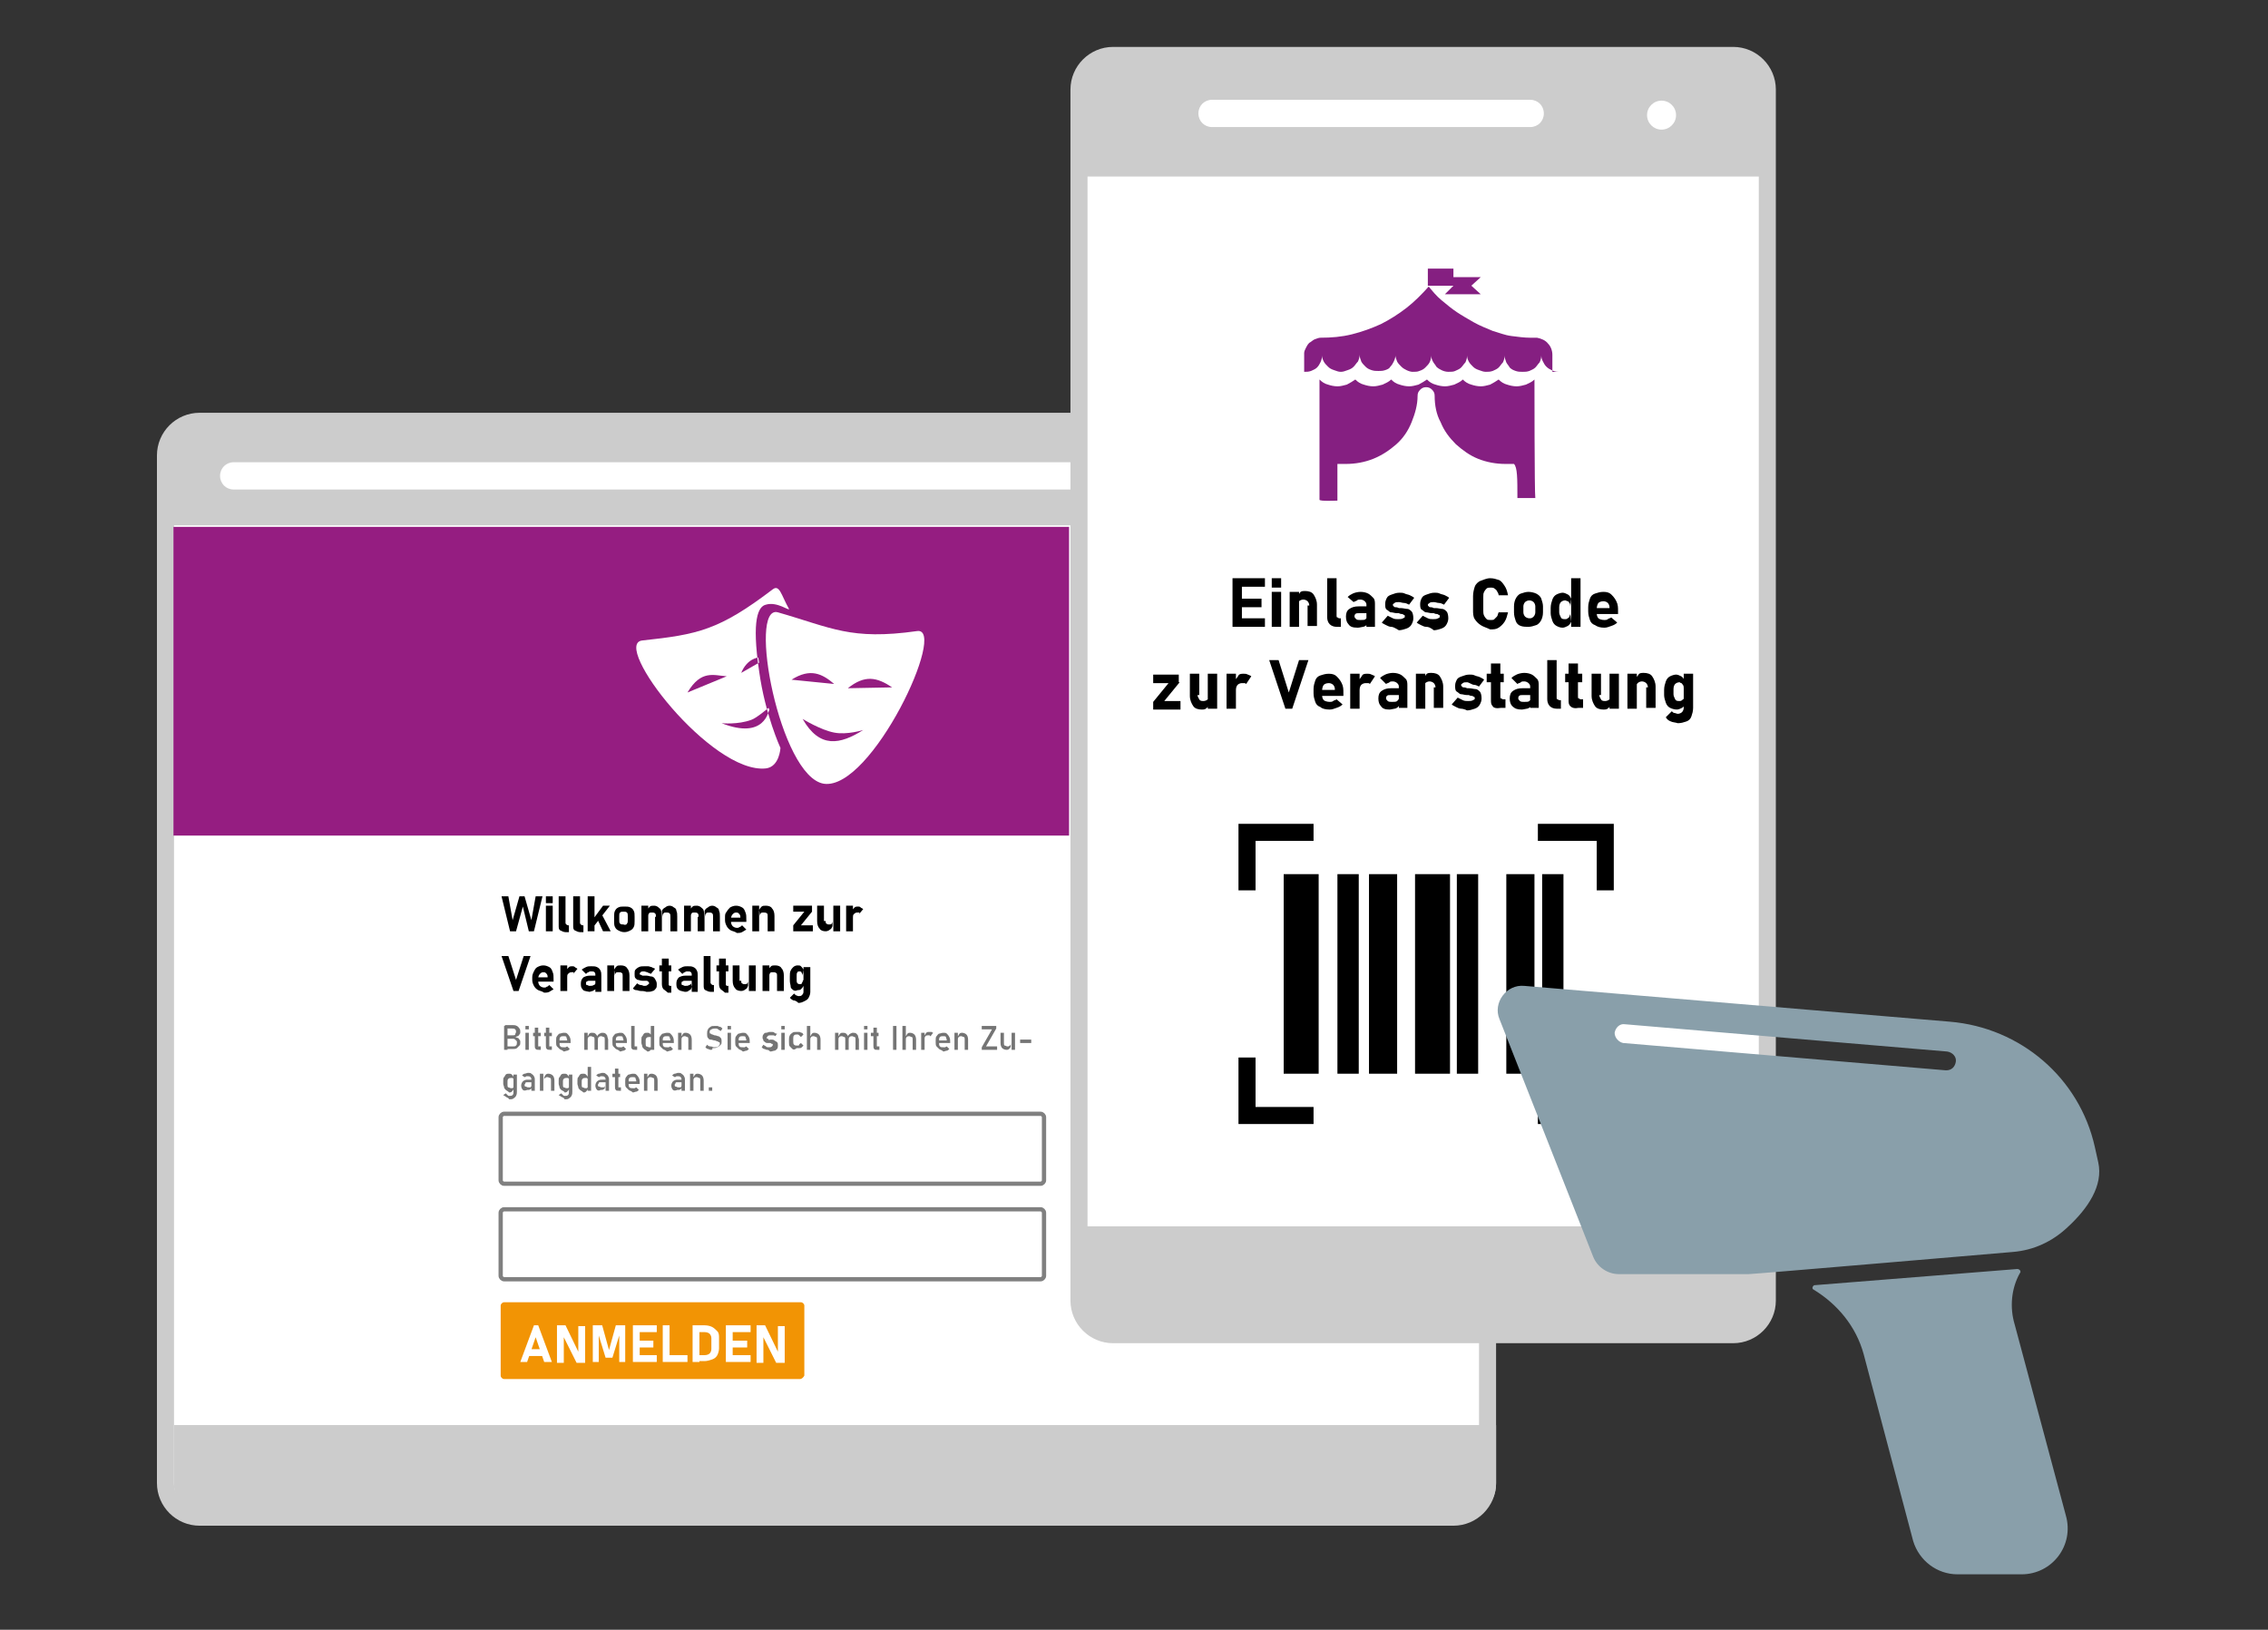 <?xml version="1.0" encoding="utf-8"?>
<!-- Generator: Adobe Illustrator 24.3.2, SVG Export Plug-In . SVG Version: 6.00 Build 0)  -->
<svg version="1.1" id="Ebene_1" xmlns="http://www.w3.org/2000/svg" xmlns:xlink="http://www.w3.org/1999/xlink" x="0px" y="0px"
	 viewBox="0 0 265.9 191.1" style="enable-background:new 0 0 265.9 191.1;" xml:space="preserve">
<rect x="0" y="0" width="265.9" height="191.1" fill="#333333" stroke="none"/>
<style type="text/css">
	.st0{fill:#FFFFFF;stroke:#CCCCCC;stroke-width:2;stroke-miterlimit:10;}
	.st1{fill:#CCCCCC;}
	.st2{fill:#FFFFFF;}
	.st3{fill:#951D81;}
	.st4{fill:none;stroke:#808080;stroke-width:0.5;stroke-miterlimit:10;}
	.st5{fill:#F29404;}
	.st6{fill:#747474;}
	.st7{fill:#851F81;}
	.st8{fill:#899FAA;}
</style>
<g>
	<path class="st0" d="M170.4,177.9h-147c-2.2,0-4-1.8-4-4V53.4c0-2.2,1.8-4,4-4h147c2.2,0,4,1.8,4,4v120.5
		C174.4,176.1,172.6,177.9,170.4,177.9z"/>
	<path class="st1" d="M174.4,61.6h-155v-8.2c0-2.2,1.8-4,4-4h147c2.2,0,4,1.8,4,4V61.6z"/>
	<path class="st1" d="M20.4,167.1h155v6.9c0,2.2-1.8,4-4,4h-147c-2.2,0-4-1.8-4-4V167.1z"/>
</g>
<path class="st2" d="M155.6,57.4H27.4c-0.9,0-1.6-0.7-1.6-1.6v0c0-0.9,0.7-1.6,1.6-1.6h128.1c0.9,0,1.6,0.7,1.6,1.6v0
	C157.1,56.7,156.4,57.4,155.6,57.4z"/>
<circle class="st2" cx="165.4" cy="55.8" r="1.7"/>
<path class="st0" d="M203.2,156.5h-72.7c-2.2,0-4-1.8-4-4v-142c0-2.2,1.8-4,4-4h72.7c2.2,0,4,1.8,4,4v142
	C207.2,154.7,205.4,156.5,203.2,156.5z"/>
<path class="st1" d="M207.2,20.7h-80.7V10.5c0-2.2,1.8-4,4-4h72.7c2.2,0,4,1.8,4,4V20.7z"/>
<path class="st1" d="M127.1,143.8h80.7v8.7c0,2.2-1.8,4-4,4h-72.7c-2.2,0-4-1.8-4-4V143.8z"/>
<path class="st2" d="M179.4,14.9h-37.3c-0.9,0-1.6-0.7-1.6-1.6v0c0-0.9,0.7-1.6,1.6-1.6h37.3c0.9,0,1.6,0.7,1.6,1.6v0
	C181,14.2,180.3,14.9,179.4,14.9z"/>
<circle class="st2" cx="194.8" cy="13.5" r="1.7"/>
<rect x="20.4" y="61.7" transform="matrix(-1 -1.224647e-16 1.224647e-16 -1 145.737 159.678)" class="st3" width="105" height="36.2"/>
<g>
	<g>
		<path d="M60.9,105.1h0.6l0.8,2.8l0.5-2.8h0.8l-1,4.1H62l-0.7-2.9l-0.8,2.9h-0.7l-1-4.1h0.8l0.5,2.8L60.9,105.1z"/>
		<path d="M64,105.1h0.8v0.8H64V105.1z M64,106.2h0.8v3H64V106.2z"/>
		<path d="M66.3,108.2c0,0.1,0,0.1,0.1,0.2c0,0,0.1,0.1,0.2,0.1h0.1v0.8h-0.4c-0.2,0-0.4-0.1-0.6-0.2s-0.2-0.3-0.2-0.6v-3.4h0.8
			V108.2z"/>
		<path d="M68,108.2c0,0.1,0,0.1,0.1,0.2c0,0,0.1,0.1,0.2,0.1h0.1v0.8H68c-0.2,0-0.4-0.1-0.6-0.2s-0.2-0.3-0.2-0.6v-3.4H68V108.2z"
			/>
		<path d="M68.9,105.1h0.8v4.1h-0.8V105.1z M69.3,108.1l1.4-1.9h0.8l-2.1,2.7L69.3,108.1z M70,107.7l0.6-0.4l1,1.9h-0.9L70,107.7z"
			/>
		<path d="M72.5,109.1c-0.2-0.1-0.3-0.2-0.4-0.4s-0.1-0.4-0.1-0.7v-0.5c0-0.3,0-0.5,0.1-0.7c0.1-0.2,0.2-0.3,0.4-0.4
			c0.2-0.1,0.4-0.1,0.7-0.1s0.5,0,0.7,0.1c0.2,0.1,0.3,0.2,0.4,0.4c0.1,0.2,0.1,0.4,0.1,0.7v0.5c0,0.3,0,0.5-0.1,0.7
			s-0.2,0.3-0.4,0.4c-0.2,0.1-0.4,0.2-0.7,0.2S72.7,109.2,72.5,109.1z M73.5,108.3c0.1-0.1,0.1-0.2,0.1-0.4v-0.5
			c0-0.2,0-0.3-0.1-0.4c-0.1-0.1-0.2-0.1-0.4-0.1c-0.2,0-0.3,0-0.4,0.1c-0.1,0.1-0.1,0.2-0.1,0.4v0.5c0,0.2,0,0.3,0.1,0.4
			s0.2,0.1,0.4,0.1C73.3,108.5,73.5,108.4,73.5,108.3z"/>
		<path d="M75.2,106.2h0.8v3h-0.8V106.2z M76.9,107.5c0-0.2,0-0.3-0.1-0.4c-0.1-0.1-0.2-0.1-0.4-0.1c-0.1,0-0.3,0-0.3,0.1
			c-0.1,0.1-0.1,0.2-0.1,0.3l-0.1-0.7c0.1-0.2,0.2-0.3,0.3-0.4s0.3-0.1,0.5-0.1c0.2,0,0.4,0.1,0.5,0.2c0.1,0.1,0.3,0.2,0.3,0.4
			c0.1,0.2,0.1,0.4,0.1,0.7v1.7h-0.8V107.5z M78.6,107.5c0-0.2,0-0.3-0.1-0.4c-0.1-0.1-0.2-0.1-0.4-0.1c-0.1,0-0.3,0-0.3,0.1
			c-0.1,0.1-0.1,0.2-0.1,0.4l-0.1-0.7c0.1-0.2,0.2-0.3,0.4-0.4c0.1-0.1,0.3-0.2,0.5-0.2c0.2,0,0.4,0.1,0.5,0.2
			c0.2,0.1,0.3,0.2,0.3,0.4c0.1,0.2,0.1,0.4,0.1,0.7v1.7h-0.8V107.5z"/>
		<path d="M80.2,106.2h0.8v3h-0.8V106.2z M81.9,107.5c0-0.2,0-0.3-0.1-0.4c-0.1-0.1-0.2-0.1-0.4-0.1c-0.1,0-0.3,0-0.3,0.1
			c-0.1,0.1-0.1,0.2-0.1,0.3l-0.1-0.7c0.1-0.2,0.2-0.3,0.3-0.4s0.3-0.1,0.5-0.1c0.2,0,0.4,0.1,0.5,0.2c0.1,0.1,0.3,0.2,0.3,0.4
			c0.1,0.2,0.1,0.4,0.1,0.7v1.7h-0.8V107.5z M83.6,107.5c0-0.2,0-0.3-0.1-0.4c-0.1-0.1-0.2-0.1-0.4-0.1c-0.1,0-0.3,0-0.3,0.1
			c-0.1,0.1-0.1,0.2-0.1,0.4l-0.1-0.7c0.1-0.2,0.2-0.3,0.4-0.4c0.1-0.1,0.3-0.2,0.5-0.2c0.2,0,0.4,0.1,0.5,0.2
			c0.2,0.1,0.3,0.2,0.3,0.4c0.1,0.2,0.1,0.4,0.1,0.7v1.7h-0.8V107.5z"/>
		<path d="M85.7,109.1c-0.2-0.1-0.4-0.3-0.5-0.5s-0.2-0.4-0.2-0.7v-0.3c0-0.3,0-0.5,0.2-0.7c0.1-0.2,0.3-0.4,0.4-0.5
			c0.2-0.1,0.4-0.2,0.7-0.2c0.3,0,0.5,0.1,0.7,0.2c0.2,0.1,0.3,0.3,0.4,0.6c0.1,0.2,0.1,0.5,0.1,0.9v0.2h-2v-0.5h1.3l0-0.1
			c0-0.2-0.1-0.3-0.2-0.4c-0.1-0.1-0.2-0.1-0.3-0.1c-0.2,0-0.3,0.1-0.4,0.2s-0.2,0.3-0.2,0.5v0.4c0,0.2,0.1,0.4,0.2,0.5
			c0.1,0.1,0.3,0.2,0.5,0.2c0.1,0,0.2,0,0.3-0.1c0.1,0,0.2-0.1,0.3-0.2l0.5,0.5c-0.2,0.1-0.3,0.2-0.5,0.3c-0.2,0.1-0.4,0.1-0.6,0.1
			C86.1,109.2,85.9,109.2,85.7,109.1z"/>
		<path d="M88.3,106.2H89v3h-0.8V106.2z M90,107.4c0-0.1,0-0.3-0.1-0.3c-0.1-0.1-0.2-0.1-0.4-0.1c-0.1,0-0.3,0-0.3,0.1
			c-0.1,0.1-0.1,0.2-0.1,0.3l-0.1-0.7c0.1-0.2,0.2-0.3,0.3-0.4s0.3-0.1,0.5-0.1c0.3,0,0.6,0.1,0.7,0.3c0.2,0.2,0.3,0.5,0.3,0.9v1.8
			H90V107.4z"/>
		<path d="M95.2,106.9l-1.3,1.6h1.4v0.7H93v-0.7l1.3-1.6H93v-0.7h2.2V106.9z"/>
		<path d="M96.8,108c0,0.1,0,0.3,0.1,0.3c0.1,0.1,0.2,0.1,0.3,0.1c0.1,0,0.3,0,0.3-0.1c0.1-0.1,0.1-0.2,0.1-0.3l0,0.6
			c-0.1,0.2-0.1,0.3-0.3,0.4c-0.1,0.1-0.3,0.2-0.5,0.2c-0.3,0-0.6-0.1-0.7-0.3c-0.2-0.2-0.3-0.5-0.3-0.9v-1.8h0.8V108z M97.7,106.2
			h0.8v3h-0.8V106.2z"/>
		<path d="M99.2,106.2h0.8v3h-0.8V106.2z M100.7,107c-0.1,0-0.1,0-0.2,0c-0.2,0-0.3,0.1-0.4,0.2c-0.1,0.1-0.1,0.2-0.1,0.4l-0.1-0.8
			c0.1-0.2,0.2-0.3,0.3-0.4s0.3-0.1,0.4-0.1c0.1,0,0.2,0,0.3,0.1s0.2,0.1,0.3,0.2l-0.5,0.6C100.8,107,100.8,107,100.7,107z"/>
		<path d="M58.8,112.1h0.8l0.9,2.8l0.9-2.8h0.8l-1.4,4.1h-0.6L58.8,112.1z"/>
		<path d="M63.1,116.1c-0.2-0.1-0.4-0.3-0.5-0.5c-0.1-0.2-0.2-0.4-0.2-0.7v-0.3c0-0.3,0.1-0.5,0.2-0.7c0.1-0.2,0.2-0.4,0.4-0.5
			c0.2-0.1,0.4-0.2,0.7-0.2c0.3,0,0.5,0.1,0.7,0.2c0.2,0.1,0.3,0.3,0.4,0.6c0.1,0.2,0.1,0.5,0.1,0.9v0.2h-2v-0.5h1.3l0-0.1
			c0-0.2-0.1-0.3-0.2-0.4c-0.1-0.1-0.2-0.1-0.3-0.1c-0.2,0-0.3,0.1-0.4,0.2s-0.2,0.3-0.2,0.5v0.4c0,0.2,0.1,0.4,0.2,0.5
			c0.1,0.1,0.3,0.2,0.5,0.2c0.1,0,0.2,0,0.3-0.1c0.1,0,0.2-0.1,0.3-0.2l0.5,0.5c-0.2,0.1-0.3,0.2-0.5,0.3c-0.2,0.1-0.4,0.1-0.6,0.1
			C63.5,116.2,63.3,116.2,63.1,116.1z"/>
		<path d="M65.7,113.2h0.8v3h-0.8V113.2z M67.2,114c-0.1,0-0.1,0-0.2,0c-0.2,0-0.3,0.1-0.4,0.2c-0.1,0.1-0.1,0.2-0.1,0.4l-0.1-0.8
			c0.1-0.2,0.2-0.3,0.3-0.4s0.3-0.1,0.4-0.1c0.1,0,0.2,0,0.3,0.1s0.2,0.1,0.3,0.2l-0.5,0.6C67.3,114,67.3,114,67.2,114z"/>
		<path d="M68.3,116c-0.2-0.2-0.2-0.4-0.2-0.7c0-0.3,0.1-0.5,0.3-0.7c0.2-0.1,0.4-0.2,0.8-0.2h0.7l0,0.6h-0.8c-0.1,0-0.2,0-0.3,0.1
			c-0.1,0-0.1,0.1-0.1,0.2c0,0.1,0,0.2,0.1,0.2c0.1,0,0.2,0.1,0.3,0.1c0.2,0,0.4,0,0.5-0.1c0.1,0,0.2-0.1,0.2-0.2l0.1,0.4
			c0,0.1-0.1,0.2-0.1,0.3c-0.1,0.1-0.2,0.1-0.3,0.2c-0.1,0-0.3,0.1-0.4,0.1C68.6,116.2,68.4,116.2,68.3,116z M69.8,114.3
			c0-0.1,0-0.2-0.1-0.3c-0.1-0.1-0.2-0.1-0.4-0.1c-0.1,0-0.2,0-0.3,0.1c-0.1,0-0.2,0.1-0.3,0.2l-0.5-0.5c0.1-0.1,0.3-0.2,0.5-0.3
			c0.2-0.1,0.4-0.1,0.6-0.1c0.3,0,0.5,0,0.7,0.1c0.2,0.1,0.3,0.2,0.4,0.4c0.1,0.2,0.1,0.4,0.1,0.6v1.9h-0.7V114.3z"/>
		<path d="M71.3,113.2H72v3h-0.8V113.2z M73,114.4c0-0.1,0-0.3-0.1-0.3c-0.1-0.1-0.2-0.1-0.4-0.1c-0.1,0-0.3,0-0.3,0.1
			c-0.1,0.1-0.1,0.2-0.1,0.3l-0.1-0.7c0.1-0.2,0.2-0.3,0.3-0.4c0.1-0.1,0.3-0.1,0.5-0.1c0.3,0,0.6,0.1,0.7,0.3
			c0.2,0.2,0.3,0.5,0.3,0.9v1.8H73V114.4z"/>
		<path d="M75.1,116.2c-0.2,0-0.3-0.1-0.5-0.1s-0.3-0.1-0.4-0.2l0.5-0.6c0.1,0.1,0.3,0.2,0.4,0.2c0.2,0,0.3,0.1,0.4,0.1
			c0.2,0,0.3,0,0.4-0.1s0.2-0.1,0.2-0.2c0-0.1,0-0.1-0.1-0.2c0,0-0.1-0.1-0.2-0.1c-0.1,0-0.2,0-0.3,0c0,0-0.1,0-0.1,0s-0.1,0-0.1,0
			c0,0,0,0,0,0c0,0,0,0,0,0c-0.2,0-0.4-0.1-0.5-0.1c-0.1,0-0.2-0.1-0.3-0.2c-0.1-0.1-0.1-0.3-0.1-0.5c0-0.2,0-0.4,0.1-0.5
			c0.1-0.1,0.2-0.2,0.4-0.3c0.2-0.1,0.4-0.1,0.7-0.1c0.1,0,0.3,0,0.4,0s0.3,0.1,0.4,0.1c0.1,0.1,0.3,0.1,0.4,0.2l-0.5,0.6
			c-0.1-0.1-0.3-0.1-0.4-0.2c-0.1,0-0.3-0.1-0.4-0.1c-0.2,0-0.3,0-0.4,0.1s-0.1,0.1-0.1,0.2c0,0,0,0.1,0.1,0.1c0,0,0.1,0,0.2,0.1
			c0.1,0,0.2,0,0.3,0c0,0,0,0,0.1,0c0,0,0,0,0.1,0c0,0,0,0,0,0s0,0,0,0c0.2,0,0.4,0.1,0.6,0.1c0.1,0,0.3,0.1,0.4,0.3
			s0.2,0.3,0.2,0.6c0,0.2,0,0.4-0.1,0.5c-0.1,0.1-0.2,0.3-0.4,0.3c-0.2,0.1-0.4,0.1-0.7,0.1C75.5,116.2,75.3,116.2,75.1,116.2z"/>
		<path d="M77.3,113.2h1.4v0.7h-1.4V113.2z M77.8,116c-0.1-0.1-0.2-0.3-0.2-0.6v-3h0.8v2.9c0,0.1,0,0.1,0,0.2c0,0,0.1,0.1,0.1,0.1
			h0.2v0.8h-0.4C78.1,116.2,77.9,116.1,77.8,116z"/>
		<path d="M79.5,116c-0.2-0.2-0.2-0.4-0.2-0.7c0-0.3,0.1-0.5,0.3-0.7c0.2-0.1,0.4-0.2,0.8-0.2h0.7l0,0.6h-0.8c-0.1,0-0.2,0-0.3,0.1
			c-0.1,0-0.1,0.1-0.1,0.2c0,0.1,0,0.2,0.1,0.2c0.1,0,0.2,0.1,0.3,0.1c0.2,0,0.4,0,0.5-0.1c0.1,0,0.2-0.1,0.2-0.2l0.1,0.4
			c0,0.1-0.1,0.2-0.1,0.3c-0.1,0.1-0.2,0.1-0.3,0.2s-0.3,0.1-0.4,0.1C79.9,116.2,79.7,116.2,79.5,116z M81.1,114.3
			c0-0.1,0-0.2-0.1-0.3s-0.2-0.1-0.4-0.1c-0.1,0-0.2,0-0.3,0.1c-0.1,0-0.2,0.1-0.3,0.2l-0.5-0.5c0.1-0.1,0.3-0.2,0.5-0.3
			c0.2-0.1,0.4-0.1,0.6-0.1c0.3,0,0.5,0,0.7,0.1c0.2,0.1,0.3,0.2,0.4,0.4s0.1,0.4,0.1,0.6v1.9h-0.7V114.3z"/>
		<path d="M83.3,115.2c0,0.1,0,0.1,0.1,0.2s0.1,0.1,0.2,0.1h0.1v0.8h-0.4c-0.2,0-0.4-0.1-0.6-0.2s-0.2-0.3-0.2-0.6v-3.4h0.8V115.2z"
			/>
		<path d="M84,113.2h1.4v0.7H84V113.2z M84.5,116c-0.1-0.1-0.2-0.3-0.2-0.6v-3h0.8v2.9c0,0.1,0,0.1,0,0.2c0,0,0.1,0.1,0.1,0.1h0.2
			v0.8h-0.4C84.8,116.2,84.6,116.1,84.5,116z"/>
		<path d="M86.9,115c0,0.1,0,0.3,0.1,0.3c0.1,0.1,0.2,0.1,0.3,0.1c0.1,0,0.3,0,0.3-0.1c0.1-0.1,0.1-0.2,0.1-0.3l0,0.6
			c-0.1,0.2-0.1,0.3-0.3,0.4c-0.1,0.1-0.3,0.2-0.5,0.2c-0.3,0-0.6-0.1-0.7-0.3c-0.2-0.2-0.3-0.5-0.3-0.9v-1.8h0.8V115z M87.8,113.2
			h0.8v3h-0.8V113.2z"/>
		<path d="M89.4,113.2h0.8v3h-0.8V113.2z M91.1,114.4c0-0.1,0-0.3-0.1-0.3c-0.1-0.1-0.2-0.1-0.4-0.1c-0.1,0-0.3,0-0.3,0.1
			c-0.1,0.1-0.1,0.2-0.1,0.3l-0.1-0.7c0.1-0.2,0.2-0.3,0.3-0.4s0.3-0.1,0.5-0.1c0.3,0,0.6,0.1,0.7,0.3c0.2,0.2,0.3,0.5,0.3,0.9v1.8
			h-0.8V114.4z"/>
		<path d="M93,116.1c-0.1-0.1-0.3-0.2-0.3-0.4s-0.1-0.4-0.1-0.7v-0.5c0-0.3,0-0.5,0.1-0.7c0.1-0.2,0.2-0.3,0.3-0.4
			c0.1-0.1,0.3-0.2,0.5-0.2c0.2,0,0.3,0,0.4,0.1s0.2,0.2,0.3,0.4l-0.1,0.7c0-0.1,0-0.2-0.1-0.3S94.1,114,94,114
			c-0.1,0-0.1-0.1-0.2-0.1c-0.1,0-0.3,0-0.3,0.1c-0.1,0.1-0.1,0.2-0.1,0.4v0.5c0,0.2,0,0.3,0.1,0.4c0.1,0.1,0.2,0.1,0.3,0.1
			c0.1,0,0.2,0,0.2-0.1s0.1-0.1,0.1-0.2s0.1-0.2,0.1-0.2l0,0.7c-0.1,0.2-0.2,0.3-0.3,0.4c-0.1,0.1-0.3,0.1-0.4,0.1
			C93.3,116.2,93.2,116.2,93,116.1z M93,117.3c-0.2-0.1-0.3-0.2-0.4-0.3l0.5-0.5c0.1,0.1,0.1,0.1,0.2,0.2c0.1,0,0.2,0.1,0.3,0.1
			c0.2,0,0.3,0,0.4-0.1c0.1-0.1,0.2-0.2,0.2-0.4v-2.9H95v2.9c0,0.3-0.1,0.5-0.2,0.7c-0.1,0.2-0.3,0.3-0.5,0.4s-0.4,0.2-0.7,0.2
			C93.4,117.4,93.2,117.3,93,117.3z"/>
	</g>
</g>
<path class="st4" d="M122,138.8H59.1c-0.2,0-0.4-0.2-0.4-0.4V131c0-0.2,0.2-0.4,0.4-0.4H122c0.2,0,0.4,0.2,0.4,0.4v7.4
	C122.4,138.6,122.2,138.8,122,138.8z"/>
<path class="st4" d="M122,150H59.1c-0.2,0-0.4-0.2-0.4-0.4v-7.4c0-0.2,0.2-0.4,0.4-0.4H122c0.2,0,0.4,0.2,0.4,0.4v7.4
	C122.4,149.8,122.2,150,122,150z"/>
<path class="st5" d="M93.8,161.7H59.1c-0.2,0-0.4-0.2-0.4-0.4v-8.2c0-0.2,0.2-0.4,0.4-0.4h34.8c0.2,0,0.4,0.2,0.4,0.4v8.2
	C94.2,161.5,94,161.7,93.8,161.7z"/>
<g>
	<g>
		<path class="st2" d="M62.6,155.4h0.5l1.6,4.3h-0.9l-1-2.9l-1,2.9H61L62.6,155.4z M61.8,158.2H64v0.8h-2.2V158.2z"/>
		<path class="st2" d="M65.3,155.4h1l1.6,3.3l-0.1,0.1v-3.3h0.8v4.3h-1l-1.6-3.2l0.1-0.1v3.3h-0.8V155.4z"/>
		<path class="st2" d="M72.2,155.4h1.1v4.3h-0.7v-3.3l0,0.2l-0.8,2.6H71l-0.8-2.6l0-0.2v3.3h-0.7v-4.3h1.1l0.8,2.9L72.2,155.4z"/>
		<path class="st2" d="M74.2,155.4H75v4.3h-0.8V155.4z M74.4,155.4H77v0.8h-2.6V155.4z M74.4,157.2h2.2v0.8h-2.2V157.2z M74.4,158.9
			H77v0.8h-2.6V158.9z"/>
		<path class="st2" d="M77.7,155.4h0.8v4.3h-0.8V155.4z M78.1,158.9h2.5v0.8h-2.5V158.9z"/>
		<path class="st2" d="M81.2,155.4H82v4.3h-0.8V155.4z M81.6,158.9h1c0.3,0,0.5-0.1,0.6-0.2s0.2-0.3,0.2-0.5v-1.3
			c0-0.2-0.1-0.4-0.2-0.5s-0.3-0.2-0.6-0.2h-1v-0.8h1c0.4,0,0.7,0.1,0.9,0.2s0.4,0.3,0.6,0.5s0.2,0.5,0.2,0.8v1.2
			c0,0.3-0.1,0.6-0.2,0.8c-0.1,0.2-0.3,0.4-0.6,0.5s-0.6,0.2-0.9,0.2h-1V158.9z"/>
		<path class="st2" d="M85.1,155.4h0.8v4.3h-0.8V155.4z M85.4,155.4H88v0.8h-2.6V155.4z M85.4,157.2h2.2v0.8h-2.2V157.2z
			 M85.4,158.9H88v0.8h-2.6V158.9z"/>
		<path class="st2" d="M88.7,155.4h1l1.6,3.3l-0.1,0.1v-3.3H92v4.3h-1l-1.6-3.2l0.1-0.1v3.3h-0.8V155.4z"/>
	</g>
</g>
<g>
	<g>
		<path class="st6" d="M59.1,120.3h0.4v2.8h-0.4V120.3z M59.3,122.7h0.8c0.2,0,0.3,0,0.4-0.1s0.1-0.2,0.1-0.3v0c0-0.1,0-0.2,0-0.2
			s-0.1-0.1-0.2-0.2s-0.2-0.1-0.3-0.1h-0.9v-0.4h0.9c0.1,0,0.3,0,0.3-0.1s0.1-0.2,0.1-0.3c0-0.1,0-0.2-0.1-0.3s-0.2-0.1-0.4-0.1
			h-0.8v-0.4h0.9c0.2,0,0.3,0,0.5,0.1s0.2,0.2,0.3,0.3s0.1,0.3,0.1,0.4c0,0.1,0,0.2-0.1,0.3s-0.1,0.2-0.2,0.2s-0.2,0.1-0.3,0.1
			c0.1,0,0.2,0.1,0.3,0.1s0.1,0.1,0.2,0.2s0.1,0.2,0.1,0.3v0c0,0.2,0,0.3-0.1,0.4s-0.2,0.2-0.3,0.3s-0.3,0.1-0.4,0.1h-0.9V122.7z"/>
		<path class="st6" d="M61.6,120.3H62v0.4h-0.4V120.3z M61.6,121.1H62v2h-0.4V121.1z"/>
		<path class="st6" d="M62.5,121.1h0.9v0.4h-0.9V121.1z M62.8,123c-0.1-0.1-0.1-0.2-0.1-0.4v-2.1h0.4v2.1c0,0,0,0.1,0,0.1s0,0,0.1,0
			h0.2v0.4h-0.2C63,123.1,62.9,123.1,62.8,123z"/>
		<path class="st6" d="M63.8,121.1h0.9v0.4h-0.9V121.1z M64.1,123c-0.1-0.1-0.1-0.2-0.1-0.4v-2.1h0.4v2.1c0,0,0,0.1,0,0.1s0,0,0.1,0
			h0.2v0.4h-0.2C64.3,123.1,64.2,123.1,64.1,123z"/>
		<path class="st6" d="M65.6,123c-0.1-0.1-0.2-0.2-0.3-0.3s-0.1-0.3-0.1-0.5V122c0-0.2,0-0.4,0.1-0.5s0.2-0.3,0.3-0.3
			s0.3-0.1,0.5-0.1c0.2,0,0.3,0,0.4,0.1s0.2,0.2,0.3,0.4s0.1,0.4,0.1,0.6v0.1h-1.4v-0.3h1c0-0.2-0.1-0.3-0.1-0.4s-0.2-0.1-0.3-0.1
			c-0.2,0-0.3,0-0.4,0.1s-0.1,0.2-0.1,0.4v0.3c0,0.2,0,0.3,0.1,0.4s0.2,0.1,0.4,0.1c0.1,0,0.2,0,0.2,0s0.2-0.1,0.2-0.1l0.3,0.3
			c-0.1,0.1-0.2,0.2-0.3,0.2s-0.3,0.1-0.4,0.1C65.9,123.1,65.7,123.1,65.6,123z"/>
		<path class="st6" d="M68.5,121.1h0.4v2h-0.4V121.1z M69.7,121.9c0-0.1,0-0.3-0.1-0.3s-0.2-0.1-0.3-0.1c-0.1,0-0.2,0-0.3,0.1
			s-0.1,0.2-0.1,0.3l0-0.4c0.1-0.1,0.1-0.2,0.2-0.3s0.2-0.1,0.3-0.1c0.1,0,0.3,0,0.4,0.1s0.2,0.2,0.2,0.3s0.1,0.3,0.1,0.4v1.2h-0.4
			V121.9z M70.9,121.9c0-0.1,0-0.3-0.1-0.3s-0.2-0.1-0.3-0.1c-0.1,0-0.2,0-0.3,0.1s-0.1,0.2-0.1,0.3l-0.1-0.4
			c0.1-0.1,0.1-0.2,0.3-0.3s0.2-0.1,0.3-0.1c0.1,0,0.3,0,0.4,0.1s0.2,0.2,0.2,0.3s0.1,0.3,0.1,0.4v1.2h-0.4V121.9z"/>
		<path class="st6" d="M72.2,123c-0.1-0.1-0.2-0.2-0.3-0.3s-0.1-0.3-0.1-0.5V122c0-0.2,0-0.4,0.1-0.5s0.2-0.3,0.3-0.3
			s0.3-0.1,0.5-0.1c0.2,0,0.3,0,0.4,0.1s0.2,0.2,0.3,0.4s0.1,0.4,0.1,0.6v0.1h-1.4v-0.3h1c0-0.2-0.1-0.3-0.1-0.4s-0.2-0.1-0.3-0.1
			c-0.2,0-0.3,0-0.4,0.1s-0.1,0.2-0.1,0.4v0.3c0,0.2,0,0.3,0.1,0.4s0.2,0.1,0.4,0.1c0.1,0,0.2,0,0.2,0s0.2-0.1,0.2-0.1l0.3,0.3
			c-0.1,0.1-0.2,0.2-0.3,0.2s-0.3,0.1-0.4,0.1C72.5,123.1,72.4,123.1,72.2,123z"/>
		<path class="st6" d="M74.4,122.6c0,0,0,0.1,0,0.1s0.1,0,0.1,0h0.2v0.4h-0.2c-0.2,0-0.3,0-0.4-0.1c-0.1-0.1-0.1-0.2-0.1-0.4v-2.3
			h0.4V122.6z"/>
		<path class="st6" d="M75.5,123c-0.1-0.1-0.2-0.2-0.2-0.3s-0.1-0.3-0.1-0.4v-0.4c0-0.2,0-0.3,0.1-0.4s0.1-0.2,0.2-0.3
			s0.2-0.1,0.4-0.1c0.1,0,0.2,0,0.3,0.1s0.2,0.2,0.2,0.3l0,0.4c0-0.1,0-0.2,0-0.2s-0.1-0.1-0.1-0.1s-0.1,0-0.2,0
			c-0.1,0-0.2,0-0.3,0.1s-0.1,0.2-0.1,0.3v0.4c0,0.1,0,0.3,0.1,0.3s0.2,0.1,0.3,0.1c0.1,0,0.2,0,0.2,0s0.1-0.1,0.1-0.1s0-0.1,0-0.2
			l0,0.4c0,0.1-0.1,0.2-0.2,0.3s-0.2,0.1-0.3,0.1C75.7,123.1,75.6,123.1,75.5,123z M76.3,120.3h0.4v2.8h-0.4V120.3z"/>
		<path class="st6" d="M77.7,123c-0.1-0.1-0.2-0.2-0.3-0.3s-0.1-0.3-0.1-0.5V122c0-0.2,0-0.4,0.1-0.5s0.2-0.3,0.3-0.3
			s0.3-0.1,0.5-0.1c0.2,0,0.3,0,0.4,0.1s0.2,0.2,0.3,0.4s0.1,0.4,0.1,0.6v0.1h-1.4v-0.3h1c0-0.2-0.1-0.3-0.1-0.4s-0.2-0.1-0.3-0.1
			c-0.2,0-0.3,0-0.4,0.1s-0.1,0.2-0.1,0.4v0.3c0,0.2,0,0.3,0.1,0.4s0.2,0.1,0.4,0.1c0.1,0,0.2,0,0.2,0s0.2-0.1,0.2-0.1l0.3,0.3
			c-0.1,0.1-0.2,0.2-0.3,0.2s-0.3,0.1-0.4,0.1C78,123.1,77.8,123.1,77.7,123z"/>
		<path class="st6" d="M79.5,121.1h0.4v2h-0.4V121.1z M80.7,121.9c0-0.1,0-0.3-0.1-0.3s-0.2-0.1-0.3-0.1c-0.1,0-0.2,0-0.3,0.1
			s-0.1,0.2-0.1,0.3l0-0.4c0.1-0.1,0.1-0.2,0.2-0.3s0.2-0.1,0.3-0.1c0.2,0,0.4,0.1,0.5,0.2s0.2,0.3,0.2,0.6v1.2h-0.4V121.9z"/>
		<path class="st6" d="M83.3,123.1c-0.1,0-0.2-0.1-0.3-0.1s-0.2-0.1-0.3-0.2l0.2-0.3c0.1,0.1,0.2,0.2,0.4,0.2s0.3,0.1,0.4,0.1
			c0.2,0,0.4,0,0.5-0.1s0.2-0.2,0.2-0.3v0c0-0.1,0-0.2-0.1-0.2s-0.1-0.1-0.2-0.1s-0.2-0.1-0.3-0.1c0,0,0,0,0,0s0,0,0,0l0,0
			c-0.2,0-0.3-0.1-0.5-0.1s-0.2-0.1-0.3-0.2s-0.1-0.3-0.1-0.5v0c0-0.2,0-0.3,0.1-0.5s0.2-0.2,0.3-0.3s0.3-0.1,0.5-0.1
			c0.1,0,0.2,0,0.3,0s0.2,0.1,0.3,0.1s0.2,0.1,0.3,0.2l-0.2,0.3c-0.1-0.1-0.2-0.1-0.3-0.2s-0.2-0.1-0.3-0.1c-0.2,0-0.3,0-0.5,0.1
			s-0.2,0.2-0.2,0.3v0c0,0.1,0,0.2,0.1,0.2s0.1,0.1,0.2,0.1s0.2,0.1,0.3,0.1c0,0,0,0,0,0s0,0,0,0c0,0,0,0,0,0s0,0,0,0
			c0.2,0,0.3,0.1,0.4,0.1s0.2,0.1,0.3,0.2s0.1,0.3,0.1,0.4v0c0,0.2,0,0.3-0.1,0.4s-0.2,0.2-0.4,0.3s-0.3,0.1-0.6,0.1
			C83.6,123.1,83.4,123.1,83.3,123.1z"/>
		<path class="st6" d="M85.3,120.3h0.4v0.4h-0.4V120.3z M85.3,121.1h0.4v2h-0.4V121.1z"/>
		<path class="st6" d="M86.6,123c-0.1-0.1-0.2-0.2-0.3-0.3s-0.1-0.3-0.1-0.5V122c0-0.2,0-0.4,0.1-0.5s0.2-0.3,0.3-0.3
			s0.3-0.1,0.5-0.1c0.2,0,0.3,0,0.4,0.1s0.2,0.2,0.3,0.4s0.1,0.4,0.1,0.6v0.1h-1.4v-0.3h1c0-0.2-0.1-0.3-0.1-0.4s-0.2-0.1-0.3-0.1
			c-0.2,0-0.3,0-0.4,0.1s-0.1,0.2-0.1,0.4v0.3c0,0.2,0,0.3,0.1,0.4s0.2,0.1,0.4,0.1c0.1,0,0.2,0,0.2,0s0.2-0.1,0.2-0.1l0.3,0.3
			c-0.1,0.1-0.2,0.2-0.3,0.2s-0.3,0.1-0.4,0.1C86.9,123.1,86.7,123.1,86.6,123z"/>
		<path class="st6" d="M89.9,123.1c-0.1,0-0.2-0.1-0.3-0.1s-0.2-0.1-0.3-0.2l0.2-0.3c0.1,0.1,0.2,0.1,0.3,0.2s0.2,0.1,0.3,0.1
			c0.2,0,0.3,0,0.4-0.1s0.1-0.1,0.1-0.2c0-0.1,0-0.1-0.1-0.1s-0.1-0.1-0.2-0.1s-0.2,0-0.3,0c0,0,0,0,0,0s0,0,0,0c0,0,0,0,0,0
			s0,0,0,0c-0.1,0-0.2,0-0.3-0.1s-0.2-0.1-0.2-0.2s-0.1-0.2-0.1-0.3s0-0.3,0.1-0.4s0.1-0.2,0.3-0.2s0.3-0.1,0.4-0.1
			c0.1,0,0.2,0,0.3,0s0.2,0,0.3,0.1s0.2,0.1,0.3,0.1l-0.2,0.3c-0.1-0.1-0.2-0.1-0.3-0.1s-0.2,0-0.3,0c-0.1,0-0.2,0-0.3,0.1
			s-0.1,0.1-0.1,0.2c0,0.1,0,0.1,0.1,0.1s0.1,0,0.1,0.1s0.1,0,0.3,0c0,0,0,0,0,0s0,0,0,0c0,0,0,0,0,0s0,0,0,0c0.1,0,0.3,0,0.4,0.1
			s0.2,0.1,0.3,0.2s0.1,0.2,0.1,0.4c0,0.1,0,0.3-0.1,0.4s-0.2,0.2-0.3,0.2s-0.3,0.1-0.5,0.1C90.1,123.1,90,123.1,89.9,123.1z"/>
		<path class="st6" d="M91.6,120.3H92v0.4h-0.4V120.3z M91.6,121.1H92v2h-0.4V121.1z"/>
		<path class="st6" d="M92.9,123c-0.1-0.1-0.2-0.2-0.3-0.3s-0.1-0.3-0.1-0.5v-0.3c0-0.2,0-0.3,0.1-0.5s0.2-0.2,0.3-0.3
			s0.3-0.1,0.5-0.1c0.1,0,0.2,0,0.3,0s0.2,0.1,0.3,0.1s0.1,0.1,0.2,0.2l-0.3,0.3c-0.1-0.1-0.1-0.1-0.2-0.2s-0.2-0.1-0.2-0.1
			c-0.2,0-0.3,0-0.4,0.1s-0.1,0.2-0.1,0.4v0.3c0,0.2,0,0.3,0.1,0.4s0.2,0.1,0.4,0.1c0.1,0,0.2,0,0.2-0.1s0.1-0.1,0.2-0.2l0.3,0.3
			c-0.1,0.1-0.1,0.1-0.2,0.2s-0.2,0.1-0.3,0.1s-0.2,0-0.3,0C93.2,123.1,93,123.1,92.9,123z"/>
		<path class="st6" d="M94.6,120.3H95v2.8h-0.4V120.3z M95.8,121.9c0-0.1,0-0.3-0.1-0.3s-0.2-0.1-0.3-0.1c-0.1,0-0.2,0-0.3,0.1
			s-0.1,0.2-0.1,0.3l0-0.4c0.1-0.1,0.1-0.2,0.2-0.3s0.2-0.1,0.3-0.1c0.2,0,0.4,0.1,0.5,0.2s0.2,0.3,0.2,0.6v1.2h-0.4V121.9z"/>
		<path class="st6" d="M97.9,121.1h0.4v2h-0.4V121.1z M99.1,121.9c0-0.1,0-0.3-0.1-0.3s-0.2-0.1-0.3-0.1c-0.1,0-0.2,0-0.3,0.1
			s-0.1,0.2-0.1,0.3l0-0.4c0.1-0.1,0.1-0.2,0.2-0.3s0.2-0.1,0.3-0.1c0.1,0,0.3,0,0.4,0.1s0.2,0.2,0.2,0.3s0.1,0.3,0.1,0.4v1.2h-0.4
			V121.9z M100.3,121.9c0-0.1,0-0.3-0.1-0.3s-0.2-0.1-0.3-0.1c-0.1,0-0.2,0-0.3,0.1s-0.1,0.2-0.1,0.3l-0.1-0.4
			c0.1-0.1,0.1-0.2,0.3-0.3s0.2-0.1,0.3-0.1c0.1,0,0.3,0,0.4,0.1s0.2,0.2,0.2,0.3s0.1,0.3,0.1,0.4v1.2h-0.4V121.9z"/>
		<path class="st6" d="M101.3,120.3h0.4v0.4h-0.4V120.3z M101.3,121.1h0.4v2h-0.4V121.1z"/>
		<path class="st6" d="M102.1,121.1h0.9v0.4h-0.9V121.1z M102.5,123c-0.1-0.1-0.1-0.2-0.1-0.4v-2.1h0.4v2.1c0,0,0,0.1,0,0.1
			s0,0,0.1,0h0.2v0.4h-0.2C102.7,123.1,102.5,123.1,102.5,123z"/>
		<path class="st6" d="M105.1,123.1h-0.4v-2.8h0.4V123.1z"/>
		<path class="st6" d="M105.8,120.3h0.4v2.8h-0.4V120.3z M107,121.9c0-0.1,0-0.3-0.1-0.3s-0.2-0.1-0.3-0.1c-0.1,0-0.2,0-0.3,0.1
			s-0.1,0.2-0.1,0.3l0-0.4c0.1-0.1,0.1-0.2,0.2-0.3s0.2-0.1,0.3-0.1c0.2,0,0.4,0.1,0.5,0.2s0.2,0.3,0.2,0.6v1.2H107V121.9z"/>
		<path class="st6" d="M108,121.1h0.4v2H108V121.1z M109,121.4c-0.1,0-0.1,0-0.2,0c-0.1,0-0.2,0-0.3,0.1s-0.1,0.2-0.1,0.3l0-0.4
			c0.1-0.1,0.1-0.2,0.2-0.3s0.2-0.1,0.3-0.1c0.1,0,0.2,0,0.3,0s0.1,0.1,0.2,0.1l-0.3,0.4C109.1,121.5,109,121.5,109,121.4z"/>
		<path class="st6" d="M110.1,123c-0.1-0.1-0.2-0.2-0.3-0.3s-0.1-0.3-0.1-0.5V122c0-0.2,0-0.4,0.1-0.5s0.2-0.3,0.3-0.3
			s0.3-0.1,0.5-0.1c0.2,0,0.3,0,0.4,0.1s0.2,0.2,0.3,0.4s0.1,0.4,0.1,0.6v0.1h-1.4v-0.3h1c0-0.2-0.1-0.3-0.1-0.4s-0.2-0.1-0.3-0.1
			c-0.2,0-0.3,0-0.4,0.1s-0.1,0.2-0.1,0.4v0.3c0,0.2,0,0.3,0.1,0.4s0.2,0.1,0.4,0.1c0.1,0,0.2,0,0.2,0s0.2-0.1,0.2-0.1l0.3,0.3
			c-0.1,0.1-0.2,0.2-0.3,0.2s-0.3,0.1-0.4,0.1C110.4,123.1,110.2,123.1,110.1,123z"/>
		<path class="st6" d="M111.9,121.1h0.4v2h-0.4V121.1z M113.1,121.9c0-0.1,0-0.3-0.1-0.3s-0.2-0.1-0.3-0.1c-0.1,0-0.2,0-0.3,0.1
			s-0.1,0.2-0.1,0.3l0-0.4c0.1-0.1,0.1-0.2,0.2-0.3s0.2-0.1,0.3-0.1c0.2,0,0.4,0.1,0.5,0.2s0.2,0.3,0.2,0.6v1.2h-0.4V121.9z"/>
		<path class="st6" d="M116.8,120.6l-1.2,2.1h1.3v0.4h-1.8v-0.3l1.2-2.1h-1.2v-0.4h1.7V120.6z"/>
		<path class="st6" d="M117.7,122.3c0,0.1,0,0.3,0.1,0.3s0.2,0.1,0.3,0.1c0.1,0,0.2,0,0.3-0.1s0.1-0.2,0.1-0.3l0,0.4
			c0,0.1-0.1,0.2-0.2,0.3s-0.2,0.1-0.3,0.1c-0.2,0-0.4-0.1-0.5-0.2s-0.2-0.3-0.2-0.6v-1.2h0.4V122.3z M118.6,121.1h0.4v2h-0.4V121.1
			z"/>
		<path class="st6" d="M120.9,121.9v0.4h-1.3v-0.4H120.9z"/>
		<path class="st6" d="M59.3,127.8c-0.1-0.1-0.2-0.2-0.2-0.3s-0.1-0.3-0.1-0.4v-0.4c0-0.2,0-0.3,0.1-0.4s0.1-0.2,0.2-0.3
			s0.2-0.1,0.4-0.1c0.1,0,0.2,0,0.3,0.1s0.2,0.2,0.2,0.3l0,0.4c0-0.1,0-0.2,0-0.2s-0.1-0.1-0.1-0.1s-0.1,0-0.2,0
			c-0.1,0-0.2,0-0.3,0.1s-0.1,0.2-0.1,0.3v0.4c0,0.1,0,0.3,0.1,0.3s0.2,0.1,0.3,0.1c0.1,0,0.2,0,0.2,0s0.1-0.1,0.1-0.1s0-0.1,0-0.2
			l0,0.4c0,0.1-0.1,0.2-0.2,0.3s-0.2,0.1-0.3,0.1C59.5,127.9,59.4,127.9,59.3,127.8z M59.3,128.6c-0.1-0.1-0.2-0.1-0.3-0.2l0.3-0.2
			c0.1,0.1,0.1,0.1,0.2,0.2s0.1,0.1,0.2,0.1c0.2,0,0.3,0,0.4-0.1s0.1-0.2,0.1-0.4v-2h0.4v2c0,0.2,0,0.3-0.1,0.5s-0.2,0.2-0.3,0.3
			s-0.3,0.1-0.5,0.1C59.6,128.7,59.4,128.7,59.3,128.6z"/>
		<path class="st6" d="M61.3,127.8c-0.1-0.1-0.2-0.3-0.2-0.5c0-0.2,0.1-0.4,0.2-0.5s0.3-0.2,0.5-0.2h0.6l0,0.3h-0.6
			c-0.1,0-0.2,0-0.2,0.1s-0.1,0.1-0.1,0.2c0,0.1,0,0.2,0.1,0.2s0.2,0.1,0.3,0.1c0.2,0,0.3,0,0.3,0s0.1-0.1,0.1-0.2l0,0.3
			c0,0.1-0.1,0.1-0.1,0.1s-0.1,0.1-0.2,0.1s-0.1,0-0.2,0C61.6,127.9,61.4,127.9,61.3,127.8z M62.3,126.6c0-0.1,0-0.2-0.1-0.3
			s-0.2-0.1-0.3-0.1c-0.1,0-0.2,0-0.2,0s-0.1,0.1-0.2,0.1l-0.3-0.2c0.1-0.1,0.2-0.2,0.3-0.2s0.3-0.1,0.4-0.1c0.2,0,0.3,0,0.4,0.1
			s0.2,0.1,0.3,0.3s0.1,0.2,0.1,0.4v1.3h-0.4V126.6z"/>
		<path class="st6" d="M63.3,125.9h0.4v2h-0.4V125.9z M64.6,126.7c0-0.1,0-0.3-0.1-0.3s-0.2-0.1-0.3-0.1c-0.1,0-0.2,0-0.3,0.1
			s-0.1,0.2-0.1,0.3l0-0.4c0.1-0.1,0.1-0.2,0.2-0.3s0.2-0.1,0.3-0.1c0.2,0,0.4,0.1,0.5,0.2s0.2,0.3,0.2,0.6v1.2h-0.4V126.7z"/>
		<path class="st6" d="M65.8,127.8c-0.1-0.1-0.2-0.2-0.2-0.3s-0.1-0.3-0.1-0.4v-0.4c0-0.2,0-0.3,0.1-0.4s0.1-0.2,0.2-0.3
			s0.2-0.1,0.4-0.1c0.1,0,0.2,0,0.3,0.1s0.2,0.2,0.2,0.3l0,0.4c0-0.1,0-0.2,0-0.2s-0.1-0.1-0.1-0.1s-0.1,0-0.2,0
			c-0.1,0-0.2,0-0.3,0.1s-0.1,0.2-0.1,0.3v0.4c0,0.1,0,0.3,0.1,0.3s0.2,0.1,0.3,0.1c0.1,0,0.2,0,0.2,0s0.1-0.1,0.1-0.1s0-0.1,0-0.2
			l0,0.4c0,0.1-0.1,0.2-0.2,0.3s-0.2,0.1-0.3,0.1C66.1,127.9,65.9,127.9,65.8,127.8z M65.8,128.6c-0.1-0.1-0.2-0.1-0.3-0.2l0.3-0.2
			c0.1,0.1,0.1,0.1,0.2,0.2s0.1,0.1,0.2,0.1c0.2,0,0.3,0,0.4-0.1s0.1-0.2,0.1-0.4v-2h0.4v2c0,0.2,0,0.3-0.1,0.5s-0.2,0.2-0.3,0.3
			s-0.3,0.1-0.5,0.1C66.1,128.7,66,128.7,65.8,128.6z"/>
		<path class="st6" d="M68,127.8c-0.1-0.1-0.2-0.2-0.2-0.3s-0.1-0.3-0.1-0.4v-0.4c0-0.2,0-0.3,0.1-0.4s0.1-0.2,0.2-0.3
			s0.2-0.1,0.4-0.1c0.1,0,0.2,0,0.3,0.1s0.2,0.2,0.2,0.3l0,0.4c0-0.1,0-0.2,0-0.2s-0.1-0.1-0.1-0.1s-0.1,0-0.2,0
			c-0.1,0-0.2,0-0.3,0.1s-0.1,0.2-0.1,0.3v0.4c0,0.1,0,0.3,0.1,0.3s0.2,0.1,0.3,0.1c0.1,0,0.2,0,0.2,0s0.1-0.1,0.1-0.1s0-0.1,0-0.2
			l0,0.4c0,0.1-0.1,0.2-0.2,0.3s-0.2,0.1-0.3,0.1C68.2,127.9,68.1,127.9,68,127.8z M68.9,125.1h0.4v2.8h-0.4V125.1z"/>
		<path class="st6" d="M70,127.8c-0.1-0.1-0.2-0.3-0.2-0.5c0-0.2,0.1-0.4,0.2-0.5s0.3-0.2,0.5-0.2H71l0,0.3h-0.6
			c-0.1,0-0.2,0-0.2,0.1s-0.1,0.1-0.1,0.2c0,0.1,0,0.2,0.1,0.2s0.2,0.1,0.3,0.1c0.2,0,0.3,0,0.3,0s0.1-0.1,0.1-0.2l0,0.3
			c0,0.1-0.1,0.1-0.1,0.1s-0.1,0.1-0.2,0.1s-0.1,0-0.2,0C70.3,127.9,70.1,127.9,70,127.8z M71,126.6c0-0.1,0-0.2-0.1-0.3
			s-0.2-0.1-0.3-0.1c-0.1,0-0.2,0-0.2,0s-0.1,0.1-0.2,0.1l-0.3-0.2c0.1-0.1,0.2-0.2,0.3-0.2s0.3-0.1,0.4-0.1c0.2,0,0.3,0,0.4,0.1
			s0.2,0.1,0.3,0.3s0.1,0.2,0.1,0.4v1.3H71V126.6z"/>
		<path class="st6" d="M71.8,125.9h0.9v0.4h-0.9V125.9z M72.2,127.8c-0.1-0.1-0.1-0.2-0.1-0.4v-2.1h0.4v2.1c0,0,0,0.1,0,0.1
			s0,0,0.1,0h0.2v0.4h-0.2C72.4,127.9,72.2,127.9,72.2,127.8z"/>
		<path class="st6" d="M73.7,127.8c-0.1-0.1-0.2-0.2-0.3-0.3s-0.1-0.3-0.1-0.5v-0.2c0-0.2,0-0.4,0.1-0.5s0.2-0.3,0.3-0.3
			s0.3-0.1,0.5-0.1c0.2,0,0.3,0,0.4,0.1s0.2,0.2,0.3,0.4s0.1,0.4,0.1,0.6v0.1h-1.4v-0.3h1c0-0.2-0.1-0.3-0.1-0.4s-0.2-0.1-0.3-0.1
			c-0.2,0-0.3,0-0.4,0.1s-0.1,0.2-0.1,0.4v0.3c0,0.2,0,0.3,0.1,0.4s0.2,0.1,0.4,0.1c0.1,0,0.2,0,0.2,0s0.2-0.1,0.2-0.1l0.3,0.3
			c-0.1,0.1-0.2,0.2-0.3,0.2s-0.3,0.1-0.4,0.1C74,127.9,73.8,127.9,73.7,127.8z"/>
		<path class="st6" d="M75.5,125.9h0.4v2h-0.4V125.9z M76.7,126.7c0-0.1,0-0.3-0.1-0.3s-0.2-0.1-0.3-0.1c-0.1,0-0.2,0-0.3,0.1
			s-0.1,0.2-0.1,0.3l0-0.4c0.1-0.1,0.1-0.2,0.2-0.3s0.2-0.1,0.3-0.1c0.2,0,0.4,0.1,0.5,0.2s0.2,0.3,0.2,0.6v1.2h-0.4V126.7z"/>
		<path class="st6" d="M78.9,127.8c-0.1-0.1-0.2-0.3-0.2-0.5c0-0.2,0.1-0.4,0.2-0.5s0.3-0.2,0.5-0.2h0.6l0,0.3h-0.6
			c-0.1,0-0.2,0-0.2,0.1s-0.1,0.1-0.1,0.2c0,0.1,0,0.2,0.1,0.2s0.2,0.1,0.3,0.1c0.2,0,0.3,0,0.3,0s0.1-0.1,0.1-0.2l0,0.3
			c0,0.1-0.1,0.1-0.1,0.1s-0.1,0.1-0.2,0.1s-0.1,0-0.2,0C79.2,127.9,79,127.9,78.9,127.8z M79.9,126.6c0-0.1,0-0.2-0.1-0.3
			s-0.2-0.1-0.3-0.1c-0.1,0-0.2,0-0.2,0s-0.1,0.1-0.2,0.1l-0.3-0.2c0.1-0.1,0.2-0.2,0.3-0.2s0.3-0.1,0.4-0.1c0.2,0,0.3,0,0.4,0.1
			s0.2,0.1,0.3,0.3s0.1,0.2,0.1,0.4v1.3h-0.4V126.6z"/>
		<path class="st6" d="M80.9,125.9h0.4v2h-0.4V125.9z M82.1,126.7c0-0.1,0-0.3-0.1-0.3s-0.2-0.1-0.3-0.1c-0.1,0-0.2,0-0.3,0.1
			s-0.1,0.2-0.1,0.3l0-0.4c0.1-0.1,0.1-0.2,0.2-0.3s0.2-0.1,0.3-0.1c0.2,0,0.4,0.1,0.5,0.2s0.2,0.3,0.2,0.6v1.2h-0.4V126.7z"/>
		<path class="st6" d="M83.1,127.5h0.4v0.4h-0.4V127.5z"/>
	</g>
</g>
<path class="st2" d="M90.6,69.1c-6.3,4.8-8.8,5.3-15.3,6c-3.7,0.4,8.1,15.7,14.5,15c1.6-0.2,1.7-2.4,1.7-2.4s-1.8-3.9-2.5-9
	c-0.9-6.1-0.1-7.6,0.8-7.8c1.3-0.4,2.8,0.8,2.7,0.5C91.6,69.8,91.4,68.5,90.6,69.1z M80.6,81.2c1.6-2.7,3.1-2,4.6-1.9L80.6,81.2z
	 M84.6,84.8c0,0,1.9,0.2,3.5-0.4c0.6-0.2,2-1.4,2-1.4l0.1,0.2C90.1,83.3,89.7,86.8,84.6,84.8z M86.9,78.9c0.7-1.7,2-1.8,2-1.8
	l0.1,0.6L86.9,78.9z"/>
<path class="st2" d="M107.5,74c-7.8,1.1-10-0.4-16.3-2.2c-3.6-1,0.2,19.3,5.4,20.1C102.2,92.7,111.2,73.4,107.5,74z M92.8,79.7
	c2.2-1.4,3.6-0.7,5,0.5L92.8,79.7z M94.1,84.3c0,0,2.1,1.3,3.7,1.6c1.5,0.3,3.4-0.3,3.4-0.3C98.5,87.3,96.1,87.8,94.1,84.3z
	 M99.4,80.7c2-1.6,3.4-1.3,5.2-0.1L99.4,80.7z"/>
<g>
	<path class="st7" d="M182,43.6v-2c0-0.5-0.2-1-0.5-1.3c-0.3-0.4-0.8-0.6-1.3-0.7c-0.1,0-0.1,0-0.2,0c-0.1,0-0.1,0-0.2,0h-0.4
		c-0.7,0-1.4-0.1-2.2-0.2c-0.8-0.1-1.5-0.4-2.2-0.6c-0.7-0.3-1.5-0.6-2.2-1c-0.7-0.4-1.4-0.8-2-1.2c-0.6-0.4-1.2-0.9-1.8-1.4
		c-0.6-0.5-1-1-1.5-1.6c-0.8,0.9-1.7,1.8-2.6,2.5c-0.9,0.7-2,1.4-3,1.9c-1.1,0.5-2.2,0.9-3.4,1.2c-1.2,0.3-2.4,0.4-3.7,0.4
		c-0.2,0-0.4,0.1-0.7,0.2c-0.2,0.1-0.4,0.3-0.6,0.4c-0.2,0.2-0.3,0.4-0.4,0.6c-0.1,0.2-0.2,0.4-0.2,0.6v2.2c0.3,0,0.5,0,0.8-0.1
		c0.2-0.1,0.5-0.2,0.7-0.4c0.2-0.2,0.3-0.4,0.4-0.6c0.1-0.2,0.2-0.5,0.2-0.8c0,0.3,0.1,0.5,0.2,0.7c0.1,0.2,0.3,0.4,0.5,0.6
		c0.2,0.2,0.4,0.3,0.7,0.4c0.3,0.1,0.5,0.2,0.8,0.2c0.3,0,0.5-0.1,0.8-0.2c0.3-0.1,0.5-0.2,0.7-0.4c0.2-0.2,0.3-0.4,0.5-0.6
		c0.1-0.2,0.2-0.5,0.2-0.8c0,0.3,0.1,0.5,0.2,0.8c0.1,0.2,0.3,0.4,0.5,0.6c0.2,0.2,0.4,0.3,0.7,0.4c0.3,0.1,0.5,0.1,0.8,0.1
		c0.3,0,0.5,0,0.8-0.1s0.5-0.2,0.6-0.4c0.2-0.2,0.3-0.4,0.4-0.6c0.1-0.2,0.2-0.5,0.2-0.7c0,0.2,0.1,0.4,0.2,0.7
		c0.1,0.2,0.3,0.4,0.5,0.6c0.2,0.2,0.4,0.3,0.6,0.4c0.2,0.1,0.5,0.2,0.7,0.2c0.3,0,0.6,0,0.8-0.1c0.3-0.1,0.5-0.2,0.7-0.4
		c0.2-0.2,0.4-0.4,0.5-0.6c0.1-0.2,0.2-0.5,0.2-0.8c0,0.3,0.1,0.5,0.2,0.7c0.1,0.2,0.3,0.4,0.4,0.6c0.2,0.2,0.4,0.3,0.6,0.4
		c0.2,0.1,0.5,0.2,0.8,0.2c0.3,0,0.6,0,0.8-0.1s0.5-0.2,0.7-0.4c0.2-0.2,0.3-0.4,0.5-0.6c0.1-0.2,0.2-0.5,0.2-0.8
		c0,0.3,0.1,0.5,0.2,0.7c0.1,0.2,0.3,0.4,0.5,0.6c0.2,0.2,0.4,0.3,0.7,0.4c0.3,0.1,0.5,0.2,0.8,0.2c0.3,0,0.5,0,0.8-0.1
		c0.2-0.1,0.5-0.2,0.7-0.4c0.2-0.2,0.3-0.4,0.5-0.6c0.1-0.2,0.2-0.5,0.2-0.8c0,0.3,0.1,0.5,0.2,0.8c0.1,0.2,0.3,0.4,0.4,0.6
		c0.2,0.2,0.4,0.3,0.7,0.4c0.3,0.1,0.5,0.1,0.8,0.1c0.3,0,0.5,0,0.8-0.1c0.2-0.1,0.5-0.2,0.7-0.4c0.2-0.2,0.3-0.4,0.5-0.6
		c0.1-0.2,0.2-0.5,0.2-0.8c0,0.3,0.1,0.5,0.2,0.7c0.1,0.2,0.2,0.4,0.4,0.6c0.2,0.2,0.4,0.3,0.6,0.4c0.2,0.1,0.5,0.2,0.8,0.2H182z"/>
	<path class="st7" d="M177.9,58.4l2.1,0c-0.1-0.5-0.1-13.9-0.1-13.9c-0.3,0.3-0.6,0.4-1,0.6c-0.4,0.1-0.7,0.2-1.1,0.2
		c-0.4,0-0.8-0.1-1.1-0.2c-0.4-0.1-0.7-0.3-1-0.6c-0.3,0.2-0.6,0.4-1,0.6c-0.4,0.1-0.7,0.2-1.1,0.2c-0.4,0-0.8-0.1-1.1-0.2
		c-0.4-0.1-0.7-0.3-1-0.6c-0.3,0.3-0.6,0.4-1,0.6c-0.4,0.1-0.7,0.2-1.1,0.2c-0.4,0-0.8-0.1-1.1-0.2c-0.4-0.1-0.7-0.3-1-0.6
		c-0.3,0.2-0.6,0.4-1,0.6c-0.4,0.1-0.7,0.2-1.1,0.2c-0.4,0-0.8-0.1-1.1-0.2c-0.4-0.1-0.7-0.3-1-0.6c-0.3,0.3-0.6,0.4-1,0.6
		c-0.4,0.1-0.7,0.2-1.1,0.2c-0.4,0-0.8-0.1-1.1-0.2c-0.4-0.1-0.7-0.3-1-0.6c-0.3,0.2-0.6,0.4-1,0.6c-0.4,0.1-0.7,0.2-1.1,0.2
		c-0.4,0-0.8-0.1-1.1-0.2c-0.4-0.1-0.7-0.3-1-0.6v14.1c0,0.2,2.1,0.1,2.1,0.1c0-2.3,0-3.9,0-4.3h1c1.1,0,2.2-0.2,3.2-0.6
		c1-0.4,1.9-1,2.7-1.7c0.8-0.7,1.4-1.6,1.8-2.6c0.4-1,0.7-2,0.7-3.1c0-0.3,0.1-0.5,0.3-0.7c0.2-0.2,0.4-0.3,0.7-0.3
		c0.3,0,0.5,0.1,0.7,0.3c0.2,0.2,0.3,0.4,0.3,0.7c0,1.1,0.2,2.2,0.7,3.1c0.4,1,1,1.8,1.8,2.6c0.8,0.7,1.6,1.3,2.6,1.7
		c1,0.4,2.1,0.6,3.2,0.6h1C177.9,54.8,177.9,56.1,177.9,58.4z"/>
	<path class="st7" d="M163.2,41.6C163.2,41.7,163.2,41.7,163.2,41.6C163.2,41.7,163.2,41.7,163.2,41.6
		C163.2,41.7,163.2,41.7,163.2,41.6C163.2,41.7,163.2,41.7,163.2,41.6z"/>
	<polygon class="st7" points="170.4,33.5 169.4,34.5 173.6,34.5 172.5,33.5 173.6,32.5 170.4,32.5 170.4,31.5 167.4,31.5 
		167.4,33.5 	"/>
</g>
<g>
	<g>
		<g>
			<rect x="150.5" y="102.5" width="4.1" height="23.4"/>
		</g>
	</g>
	<g>
		<g>
			<rect x="165.9" y="102.5" width="4.1" height="23.4"/>
		</g>
	</g>
	<g>
		<g>
			<rect x="156.8" y="102.5" width="2.5" height="23.4"/>
		</g>
	</g>
	<g>
		<g>
			<rect x="180.8" y="102.5" width="2.5" height="23.4"/>
		</g>
	</g>
	<g>
		<g>
			<rect x="170.8" y="102.5" width="2.5" height="23.4"/>
		</g>
	</g>
	<g>
		<g>
			<rect x="160.5" y="102.5" width="3.3" height="23.4"/>
		</g>
	</g>
	<g>
		<g>
			<rect x="176.6" y="102.5" width="3.3" height="23.4"/>
		</g>
	</g>
</g>
<g>
	<g>
		<polygon points="147.2,104.4 145.2,104.4 145.2,96.6 154,96.6 154,98.6 147.2,98.6 		"/>
	</g>
	<g>
		<polygon points="189.2,104.4 187.2,104.4 187.2,98.6 180.3,98.6 180.3,96.6 189.2,96.6 		"/>
	</g>
	<g>
		<polygon points="154,131.8 145.2,131.8 145.2,124 147.2,124 147.2,129.8 154,129.8 		"/>
	</g>
	<g>
		<polygon points="189.2,131.8 180.3,131.8 180.3,129.8 187.2,129.8 187.2,124 189.2,124 		"/>
	</g>
</g>
<path class="st8" d="M175.8,119.5l11,27.9c0.5,1.2,1.7,2,3,2H205c0.6,0,31-2.6,31-2.6c2.4-0.2,4.6-1.2,6.4-2.9
	c2.4-2.2,4.2-4.9,3.6-7.6l-0.4-1.8c-1.8-8.1-8.7-14-17-14.7l-49.9-4.2C176.6,115.4,175,117.6,175.8,119.5z M189.3,121.1
	c0.1-0.6,0.6-1.1,1.2-1l37.8,3.2c0.6,0.1,1.1,0.6,1,1.2c-0.1,0.6-0.5,1-1.1,1c0,0-0.1,0-0.1,0l-37.8-3.2
	C189.8,122.2,189.3,121.7,189.3,121.1z"/>
<path class="st8" d="M236.5,148.8c0.3,0,0.5,0.3,0.3,0.5c-1,1.8-1.2,4-0.6,6l6,22.4c1,3.5-1.6,6.9-5.2,6.9h-7.5
	c-2.4,0-4.5-1.6-5.2-3.9l-5.8-21.9c-0.9-3.3-3.1-5.9-5.9-7.6c-0.2-0.1-0.1-0.4,0.1-0.5L236.5,148.8z"/>
<g>
	<g>
	</g>
</g>
<g>
	<g>
		<path d="M144.5,67.8h1.1v5.7h-1.1V67.8z M144.9,67.8h3.4v1h-3.4V67.8z M144.9,70.2h3v1h-3V70.2z M144.9,72.5h3.4v1h-3.4V72.5z"/>
		<path d="M149.1,67.8h1.1v1.1h-1.1V67.8z M149.1,69.4h1.1v4.1h-1.1V69.4z"/>
		<path d="M151.2,69.4h1.1v4.1h-1.1V69.4z M153.5,71c0-0.2-0.1-0.4-0.2-0.5s-0.3-0.2-0.5-0.2c-0.2,0-0.4,0.1-0.5,0.2
			s-0.2,0.3-0.2,0.5l-0.1-0.9c0.1-0.3,0.3-0.4,0.4-0.6s0.4-0.2,0.6-0.2c0.4,0,0.8,0.1,1,0.4s0.4,0.7,0.4,1.2v2.5h-1.1V71z"/>
		<path d="M156.7,72.2c0,0.1,0,0.2,0.1,0.2s0.1,0.1,0.2,0.1h0.2v1h-0.5c-0.3,0-0.6-0.1-0.8-0.3s-0.3-0.5-0.3-0.8v-4.6h1.1V72.2z"/>
		<path d="M158.1,73.2c-0.2-0.2-0.3-0.5-0.3-0.9c0-0.4,0.1-0.7,0.4-0.9s0.6-0.3,1.1-0.3h1l0.1,0.8h-1.1c-0.2,0-0.3,0-0.4,0.1
			s-0.1,0.2-0.1,0.3c0,0.1,0.1,0.2,0.2,0.3s0.3,0.1,0.5,0.1c0.3,0,0.5,0,0.6-0.1s0.2-0.2,0.2-0.3l0.1,0.6c0,0.1-0.1,0.3-0.2,0.4
			s-0.3,0.2-0.4,0.2s-0.4,0.1-0.6,0.1C158.6,73.6,158.3,73.5,158.1,73.2z M160.2,70.9c0-0.2-0.1-0.3-0.2-0.4s-0.3-0.2-0.5-0.2
			c-0.2,0-0.3,0-0.4,0.1s-0.3,0.1-0.4,0.2L158,70c0.2-0.2,0.4-0.3,0.6-0.4s0.6-0.2,0.9-0.2c0.4,0,0.7,0.1,0.9,0.2s0.4,0.3,0.6,0.5
			s0.2,0.5,0.2,0.8v2.6h-1V70.9z"/>
		<path d="M163.1,73.5c-0.2,0-0.4-0.1-0.6-0.2s-0.4-0.2-0.5-0.3l0.7-0.8c0.2,0.1,0.4,0.2,0.6,0.3s0.4,0.1,0.6,0.1
			c0.3,0,0.4,0,0.6-0.1s0.2-0.1,0.2-0.2c0-0.1,0-0.2-0.1-0.2s-0.1-0.1-0.2-0.1s-0.2,0-0.4-0.1c0,0-0.1,0-0.1,0s-0.1,0-0.1,0
			c0,0,0,0,0,0s0,0,0,0c-0.3,0-0.5-0.1-0.7-0.1s-0.3-0.2-0.5-0.3s-0.2-0.4-0.2-0.7c0-0.3,0.1-0.5,0.2-0.7s0.3-0.3,0.6-0.4
			s0.5-0.2,0.9-0.2c0.2,0,0.4,0,0.6,0.1s0.4,0.1,0.6,0.2s0.4,0.2,0.5,0.3l-0.6,0.8c-0.2-0.1-0.4-0.2-0.6-0.2s-0.4-0.1-0.6-0.1
			c-0.2,0-0.4,0-0.5,0.1s-0.2,0.1-0.2,0.2c0,0.1,0,0.1,0.1,0.2s0.1,0.1,0.2,0.1s0.2,0,0.4,0.1c0,0,0,0,0.1,0s0,0,0.1,0c0,0,0,0,0,0
			s0,0,0,0c0.3,0,0.6,0.1,0.8,0.1s0.4,0.2,0.5,0.3s0.2,0.4,0.2,0.8c0,0.3-0.1,0.5-0.2,0.7s-0.3,0.4-0.6,0.5s-0.6,0.2-0.9,0.2
			C163.5,73.6,163.3,73.5,163.1,73.5z"/>
		<path d="M167.2,73.5c-0.2,0-0.4-0.1-0.6-0.2s-0.4-0.2-0.5-0.3l0.7-0.8c0.2,0.1,0.4,0.2,0.6,0.3s0.4,0.1,0.6,0.1
			c0.3,0,0.4,0,0.6-0.1s0.2-0.1,0.2-0.2c0-0.1,0-0.2-0.1-0.2s-0.1-0.1-0.2-0.1s-0.2,0-0.4-0.1c0,0-0.1,0-0.1,0s-0.1,0-0.1,0
			c0,0,0,0,0,0s0,0,0,0c-0.3,0-0.5-0.1-0.7-0.1s-0.3-0.2-0.5-0.3s-0.2-0.4-0.2-0.7c0-0.3,0.1-0.5,0.2-0.7s0.3-0.3,0.6-0.4
			s0.5-0.2,0.9-0.2c0.2,0,0.4,0,0.6,0.1s0.4,0.1,0.6,0.2s0.4,0.2,0.5,0.3l-0.6,0.8c-0.2-0.1-0.4-0.2-0.6-0.2s-0.4-0.1-0.6-0.1
			c-0.2,0-0.4,0-0.5,0.1s-0.2,0.1-0.2,0.2c0,0.1,0,0.1,0.1,0.2s0.1,0.1,0.2,0.1s0.2,0,0.4,0.1c0,0,0,0,0.1,0s0,0,0.1,0c0,0,0,0,0,0
			s0,0,0,0c0.3,0,0.6,0.1,0.8,0.1s0.4,0.2,0.5,0.3s0.2,0.4,0.2,0.8c0,0.3-0.1,0.5-0.2,0.7s-0.3,0.4-0.6,0.5s-0.6,0.2-0.9,0.2
			C167.7,73.6,167.5,73.5,167.2,73.5z"/>
		<path d="M173.6,73.3c-0.3-0.2-0.5-0.4-0.7-0.7s-0.2-0.7-0.2-1.1v-1.6c0-0.4,0.1-0.8,0.2-1.1s0.4-0.6,0.7-0.7s0.7-0.3,1.1-0.3
			c0.4,0,0.7,0.1,1,0.2s0.5,0.4,0.7,0.7s0.3,0.6,0.4,1.1h-1.1c0-0.2-0.1-0.3-0.2-0.5s-0.2-0.2-0.3-0.3s-0.3-0.1-0.4-0.1
			c-0.2,0-0.4,0-0.5,0.1s-0.2,0.2-0.3,0.4s-0.1,0.3-0.1,0.6v1.6c0,0.2,0,0.4,0.1,0.6s0.2,0.3,0.3,0.4s0.3,0.1,0.5,0.1
			c0.2,0,0.3,0,0.4-0.1s0.2-0.2,0.3-0.3s0.1-0.3,0.2-0.5h1.1c-0.1,0.4-0.2,0.8-0.4,1.1s-0.4,0.5-0.7,0.7s-0.6,0.2-1,0.2
			C174.3,73.6,173.9,73.5,173.6,73.3z"/>
		<path d="M178.3,73.4c-0.3-0.1-0.5-0.3-0.6-0.6s-0.2-0.6-0.2-1v-0.7c0-0.4,0.1-0.7,0.2-0.9s0.3-0.5,0.6-0.6s0.6-0.2,0.9-0.2
			s0.7,0.1,0.9,0.2s0.5,0.3,0.6,0.6s0.2,0.6,0.2,0.9v0.7c0,0.4-0.1,0.7-0.2,0.9s-0.3,0.5-0.6,0.6s-0.6,0.2-0.9,0.2
			S178.6,73.5,178.3,73.4z M179.8,72.3c0.1-0.1,0.2-0.3,0.2-0.5v-0.7c0-0.2-0.1-0.4-0.2-0.5s-0.3-0.2-0.5-0.2
			c-0.2,0-0.4,0.1-0.5,0.2s-0.2,0.3-0.2,0.5v0.7c0,0.2,0.1,0.4,0.2,0.5s0.3,0.2,0.5,0.2S179.6,72.5,179.8,72.3z"/>
		<path d="M182.5,73.4c-0.2-0.1-0.4-0.3-0.5-0.6s-0.2-0.6-0.2-0.9v-0.6c0-0.4,0.1-0.7,0.2-1s0.3-0.5,0.5-0.6s0.5-0.2,0.7-0.2
			c0.2,0,0.4,0.1,0.6,0.2s0.3,0.3,0.4,0.5l-0.1,0.9c0-0.1,0-0.3-0.1-0.4s-0.1-0.2-0.2-0.2s-0.2-0.1-0.3-0.1c-0.2,0-0.4,0.1-0.5,0.2
			s-0.2,0.3-0.2,0.6v0.6c0,0.2,0.1,0.4,0.2,0.6s0.3,0.2,0.5,0.2c0.1,0,0.2,0,0.3-0.1s0.2-0.1,0.2-0.2s0.1-0.2,0.1-0.3l0.1,0.9
			c-0.1,0.2-0.2,0.4-0.4,0.5s-0.4,0.2-0.6,0.2C182.9,73.6,182.7,73.5,182.5,73.4z M184.2,67.8h1.1v5.7h-1.1V67.8z"/>
		<path d="M187,73.3c-0.3-0.1-0.5-0.3-0.6-0.6s-0.2-0.6-0.2-1v-0.5c0-0.4,0.1-0.7,0.2-1s0.3-0.5,0.6-0.6s0.6-0.2,1-0.2
			c0.4,0,0.7,0.1,0.9,0.3s0.4,0.4,0.6,0.8s0.2,0.7,0.2,1.2v0.3h-2.8v-0.7h1.8l0-0.1c0-0.2-0.1-0.4-0.2-0.5s-0.3-0.2-0.5-0.2
			c-0.3,0-0.5,0.1-0.6,0.2s-0.2,0.4-0.2,0.7v0.5c0,0.3,0.1,0.5,0.2,0.6s0.4,0.2,0.7,0.2c0.1,0,0.3,0,0.4-0.1s0.3-0.1,0.4-0.2
			l0.7,0.6c-0.2,0.2-0.4,0.3-0.7,0.4s-0.5,0.2-0.8,0.2C187.6,73.6,187.3,73.5,187,73.3z"/>
		<path d="M138.3,80l-1.8,2.2h1.9v1h-3.2v-0.9l1.8-2.2h-1.8v-1h3V80z"/>
		<path d="M140.4,81.5c0,0.2,0.1,0.3,0.2,0.5s0.3,0.2,0.5,0.2s0.4-0.1,0.5-0.2s0.2-0.3,0.2-0.5l0.1,0.9c-0.1,0.2-0.2,0.4-0.4,0.6
			s-0.4,0.2-0.6,0.2c-0.4,0-0.8-0.1-1-0.4s-0.4-0.7-0.4-1.2V79h1.1V81.5z M141.6,79h1.1v4.1h-1.1V79z"/>
		<path d="M143.8,79h1.1v4.1h-1.1V79z M145.9,80.1c-0.1,0-0.2,0-0.3,0c-0.2,0-0.4,0.1-0.5,0.2s-0.2,0.3-0.2,0.6l-0.1-1.1
			c0.1-0.2,0.3-0.4,0.4-0.6s0.4-0.2,0.6-0.2c0.2,0,0.3,0,0.5,0.1s0.3,0.1,0.4,0.2l-0.6,0.9C146,80.1,145.9,80.1,145.9,80.1z"/>
		<path d="M148.8,77.4h1.1l1.2,3.8l1.2-3.8h1.1l-1.9,5.7h-0.8L148.8,77.4z"/>
		<path d="M154.8,82.9c-0.3-0.1-0.5-0.3-0.6-0.6s-0.2-0.6-0.2-1v-0.5c0-0.4,0.1-0.7,0.2-1s0.3-0.5,0.6-0.6s0.6-0.2,1-0.2
			c0.4,0,0.7,0.1,0.9,0.3s0.4,0.4,0.6,0.8s0.2,0.7,0.2,1.2v0.3h-2.8v-0.7h1.8l0-0.1c0-0.2-0.1-0.4-0.2-0.5s-0.3-0.2-0.5-0.2
			c-0.3,0-0.5,0.1-0.6,0.2s-0.2,0.4-0.2,0.7v0.5c0,0.3,0.1,0.5,0.2,0.6s0.4,0.2,0.7,0.2c0.1,0,0.3,0,0.4-0.1s0.3-0.1,0.4-0.2
			l0.7,0.6c-0.2,0.2-0.4,0.3-0.7,0.4s-0.5,0.2-0.8,0.2C155.4,83.2,155,83.1,154.8,82.9z"/>
		<path d="M158.3,79h1.1v4.1h-1.1V79z M160.4,80.1c-0.1,0-0.2,0-0.3,0c-0.2,0-0.4,0.1-0.5,0.2s-0.2,0.3-0.2,0.6l-0.1-1.1
			c0.1-0.2,0.3-0.4,0.4-0.6s0.4-0.2,0.6-0.2c0.2,0,0.3,0,0.5,0.1s0.3,0.1,0.4,0.2l-0.6,0.9C160.5,80.1,160.5,80.1,160.4,80.1z"/>
		<path d="M161.9,82.8c-0.2-0.2-0.3-0.5-0.3-0.9c0-0.4,0.1-0.7,0.4-0.9s0.6-0.3,1.1-0.3h1l0.1,0.8H163c-0.2,0-0.3,0-0.4,0.1
			s-0.1,0.2-0.1,0.3c0,0.1,0.1,0.2,0.2,0.3s0.3,0.1,0.5,0.1c0.3,0,0.5,0,0.6-0.1s0.2-0.2,0.2-0.3l0.1,0.6c0,0.1-0.1,0.3-0.2,0.4
			s-0.3,0.2-0.4,0.2s-0.4,0.1-0.6,0.1C162.4,83.2,162.1,83.1,161.9,82.8z M164,80.5c0-0.2-0.1-0.3-0.2-0.4s-0.3-0.2-0.5-0.2
			c-0.2,0-0.3,0-0.4,0.1s-0.3,0.1-0.4,0.2l-0.7-0.7c0.2-0.2,0.4-0.3,0.6-0.4s0.6-0.2,0.9-0.2c0.4,0,0.7,0.1,0.9,0.2s0.4,0.3,0.6,0.5
			s0.2,0.5,0.2,0.8v2.6h-1V80.5z"/>
		<path d="M166,79h1.1v4.1H166V79z M168.3,80.6c0-0.2-0.1-0.4-0.2-0.5s-0.3-0.2-0.5-0.2c-0.2,0-0.4,0.1-0.5,0.2s-0.2,0.3-0.2,0.5
			l-0.1-0.9c0.1-0.3,0.3-0.4,0.4-0.6s0.4-0.2,0.6-0.2c0.4,0,0.8,0.1,1,0.4s0.4,0.7,0.4,1.2v2.5h-1.1V80.6z"/>
		<path d="M171.3,83.1c-0.2,0-0.4-0.1-0.6-0.2s-0.4-0.2-0.5-0.3l0.7-0.8c0.2,0.1,0.4,0.2,0.6,0.3s0.4,0.1,0.6,0.1
			c0.3,0,0.4,0,0.6-0.1s0.2-0.1,0.2-0.2c0-0.1,0-0.2-0.1-0.2s-0.1-0.1-0.2-0.1s-0.2,0-0.4-0.1c0,0-0.1,0-0.1,0s-0.1,0-0.1,0
			c0,0,0,0,0,0s0,0,0,0c-0.3,0-0.5-0.1-0.7-0.1s-0.3-0.2-0.5-0.3s-0.2-0.4-0.2-0.7c0-0.3,0.1-0.5,0.2-0.7s0.3-0.3,0.6-0.4
			s0.5-0.2,0.9-0.2c0.2,0,0.4,0,0.6,0.1s0.4,0.1,0.6,0.2s0.4,0.2,0.5,0.3l-0.6,0.8c-0.2-0.1-0.4-0.2-0.6-0.2S172.2,80,172,80
			c-0.2,0-0.4,0-0.5,0.1s-0.2,0.1-0.2,0.2c0,0.1,0,0.1,0.1,0.2s0.1,0.1,0.2,0.1s0.2,0,0.4,0.1c0,0,0,0,0.1,0s0,0,0.1,0c0,0,0,0,0,0
			s0,0,0,0c0.3,0,0.6,0.1,0.8,0.1s0.4,0.2,0.5,0.3s0.2,0.4,0.2,0.8c0,0.3-0.1,0.5-0.2,0.7s-0.3,0.4-0.6,0.5s-0.6,0.2-0.9,0.2
			C171.8,83.2,171.5,83.1,171.3,83.1z"/>
		<path d="M174.3,79h2V80h-2V79z M175,82.8c-0.2-0.2-0.2-0.4-0.2-0.8v-4.2h1.1v3.9c0,0.1,0,0.2,0.1,0.2s0.1,0.1,0.2,0.1h0.3v1h-0.5
			C175.4,83.1,175.1,83,175,82.8z"/>
		<path d="M177.3,82.8c-0.2-0.2-0.3-0.5-0.3-0.9c0-0.4,0.1-0.7,0.4-0.9s0.6-0.3,1.1-0.3h1l0.1,0.8h-1.1c-0.2,0-0.3,0-0.4,0.1
			s-0.1,0.2-0.1,0.3c0,0.1,0.1,0.2,0.2,0.3s0.3,0.1,0.5,0.1c0.3,0,0.5,0,0.6-0.1s0.2-0.2,0.2-0.3l0.1,0.6c0,0.1-0.1,0.3-0.2,0.4
			s-0.3,0.2-0.4,0.2s-0.4,0.1-0.6,0.1C177.9,83.2,177.6,83.1,177.3,82.8z M179.4,80.5c0-0.2-0.1-0.3-0.2-0.4s-0.3-0.2-0.5-0.2
			c-0.2,0-0.3,0-0.4,0.1s-0.3,0.1-0.4,0.2l-0.7-0.7c0.2-0.2,0.4-0.3,0.6-0.4s0.6-0.2,0.9-0.2c0.4,0,0.7,0.1,0.9,0.2s0.4,0.3,0.6,0.5
			s0.2,0.5,0.2,0.8v2.6h-1V80.5z"/>
		<path d="M182.5,81.8c0,0.1,0,0.2,0.1,0.2s0.1,0.1,0.2,0.1h0.2v1h-0.5c-0.3,0-0.6-0.1-0.8-0.3s-0.3-0.5-0.3-0.8v-4.6h1.1V81.8z"/>
		<path d="M183.5,79h2V80h-2V79z M184.1,82.8c-0.2-0.2-0.2-0.4-0.2-0.8v-4.2h1.1v3.9c0,0.1,0,0.2,0.1,0.2s0.1,0.1,0.2,0.1h0.3v1
			h-0.5C184.6,83.1,184.3,83,184.1,82.8z"/>
		<path d="M187.5,81.5c0,0.2,0.1,0.3,0.2,0.5s0.3,0.2,0.5,0.2s0.4-0.1,0.5-0.2s0.2-0.3,0.2-0.5l0.1,0.9c-0.1,0.2-0.2,0.4-0.4,0.6
			s-0.4,0.2-0.6,0.2c-0.4,0-0.8-0.1-1-0.4s-0.4-0.7-0.4-1.2V79h1.1V81.5z M188.7,79h1.1v4.1h-1.1V79z"/>
		<path d="M190.8,79h1.1v4.1h-1.1V79z M193.2,80.6c0-0.2-0.1-0.4-0.2-0.5s-0.3-0.2-0.5-0.2c-0.2,0-0.4,0.1-0.5,0.2s-0.2,0.3-0.2,0.5
			l-0.1-0.9c0.1-0.3,0.3-0.4,0.4-0.6s0.4-0.2,0.6-0.2c0.4,0,0.8,0.1,1,0.4s0.4,0.7,0.4,1.2v2.5h-1.1V80.6z"/>
		<path d="M195.8,83c-0.2-0.1-0.4-0.3-0.5-0.6s-0.2-0.6-0.2-0.9v-0.6c0-0.4,0.1-0.7,0.2-1s0.3-0.5,0.5-0.6s0.5-0.2,0.7-0.2
			c0.2,0,0.4,0.1,0.6,0.2s0.3,0.3,0.4,0.5l-0.1,0.9c0-0.1,0-0.3-0.1-0.4s-0.1-0.2-0.2-0.2S197,80,196.9,80c-0.2,0-0.4,0.1-0.5,0.2
			s-0.2,0.3-0.2,0.6v0.6c0,0.2,0.1,0.4,0.2,0.6s0.3,0.2,0.5,0.2c0.1,0,0.2,0,0.3-0.1s0.2-0.1,0.2-0.2s0.1-0.2,0.1-0.3l0.1,0.9
			c-0.1,0.2-0.2,0.4-0.4,0.5s-0.4,0.2-0.6,0.2C196.3,83.2,196,83.1,195.8,83z M195.9,84.6c-0.3-0.1-0.5-0.3-0.6-0.5l0.7-0.7
			c0.1,0.1,0.2,0.2,0.3,0.2s0.3,0.1,0.4,0.1c0.2,0,0.4-0.1,0.5-0.2s0.2-0.3,0.2-0.5v-4h1.1V83c0,0.4-0.1,0.7-0.2,1s-0.3,0.5-0.6,0.6
			s-0.6,0.2-1,0.2C196.4,84.7,196.1,84.7,195.9,84.6z"/>
	</g>
</g>
</svg>
